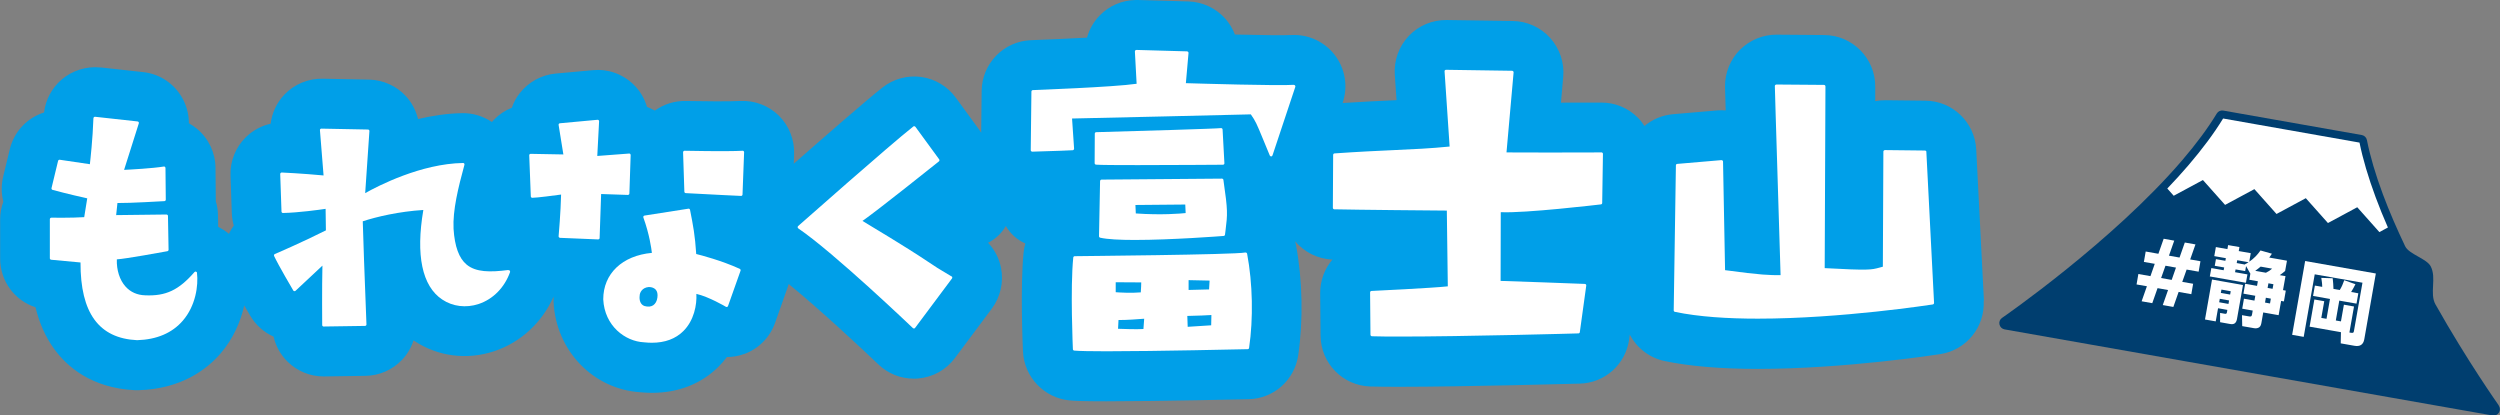 <?xml version="1.0" encoding="UTF-8"?><svg id="_レイヤー_2" xmlns="http://www.w3.org/2000/svg" viewBox="0 0 331 55"><rect x="0" y="0" width="331" height="55" fill="#808080" stroke="none"/><defs><style>.cls-1{fill:#003e6f;}.cls-2{fill:#fff;}.cls-3{fill:#009fe8;}</style></defs><g id="_レイヤー_1-2"><path class="cls-1" d="M330.84,53.68c-.06-.09-4.13-5.83-8.38-13.37-.82-1.46.17-3.48-.63-5.04-.54-1.04-2.88-1.6-3.39-2.67-1.08-2.27-2.09-4.58-2.94-6.86-.98-2.62-1.69-5.04-2.12-7.2-.07-.34-.34-.6-.67-.66l-18.35-3.24c-.34-.06-.68.09-.86.39-1.17,1.93-2.71,4.01-4.57,6.18-9.2,10.75-23.71,20.78-23.86,20.88-.28.19-.42.53-.34.87.07.33.34.59.67.65l64.61,11.4c.33.06.67-.09.85-.38.18-.29.17-.66-.03-.93Z"/><path class="cls-2" d="M291.67,23.84l2.93,3.29,3.88-2.09,2.93,3.29,3.88-2.09,2.93,3.29,3.88-2.09,2.93,3.29,1.13-.61c-.59-1.34-1.14-2.69-1.63-4.02-.97-2.62-1.69-5.04-2.13-7.22l-18.06-3.19c-1.19,1.95-2.74,4.03-4.59,6.19-.89,1.04-1.83,2.07-2.8,3.08l.85.96,3.88-2.09Z"/><path class="cls-2" d="M284.25,37.9l-1.37-.24.24-1.38,1.6.28.57-1.63-1.44-.25.24-1.38,1.68.3.7-1.99,1.4.25-.7,1.99,1.4.25.7-1.99,1.41.25-.7,1.99,1.36.24-.24,1.38-1.59-.28-.58,1.63,1.44.25-.24,1.38-1.68-.3-.7,1.99-1.4-.25.7-1.99-1.39-.25-.7,1.99-1.41-.25.7-1.99ZM287.53,37.06l.57-1.63-1.39-.25-.58,1.63,1.4.25Z"/><path class="cls-2" d="M296.97,37.75l-.79,4.47c-.09.52-.35.78-.9.68l-1.34-.24v-1.23s.62.11.62.11c.18.03.25,0,.29-.2l.05-.31-1.23-.22-.31,1.74-1.42-.25.93-5.29,4.08.72ZM302.79,34.54l-.24,1.34c-.24.22-.46.36-.71.55l.76.13-.33,1.85.37.07-.25,1.43-.37-.07-.33,1.89-2.04-.36-.23,1.33c-.04.23-.09.46-.28.62-.19.15-.49.18-.72.13l-1.55-.27-.03-1.45.99.17c.24.04.3-.05.34-.27l.09-.51-1.39-.25.23-1.32,1.39.25.11-.64-1.57-.28.23-1.31,1.57.28.11-.61-1.13-.2.14-.82v.02s-.57-1.01-.57-1.01l-.12.66-1.27-.22-.07.37,1.64.29-.2,1.11-4.78-.84.2-1.11,1.63.29.07-.37-1.25-.22.16-.88,1.25.22.06-.35-1.53-.27.21-1.2,1.53.27.09-.53,1.5.26-.09.53,1.59.28-.2,1.13c.6-.41,1.08-.9,1.49-1.49l1.51.43c-.12.18-.22.34-.35.51l2.32.41ZM293.9,39.56l-.08.46,1.23.22.08-.46-1.23-.22ZM294.12,38.34l-.08.44,1.23.22.08-.44-1.23-.22ZM296.21,34.46l-.07.37,1.11.2-.02-.04c.18-.08.32-.16.48-.27l-1.52-.27ZM298.6,35.86l1.41.25c.32-.15.55-.31.82-.54l-1.52-.27c-.24.2-.45.37-.71.55ZM300,39.42l-.11.64.66.12.11-.64-.66-.12ZM300.34,37.51l-.11.61.66.12.11-.61-.66-.12Z"/><path class="cls-2" d="M311.34,44.06c.26.05.29-.05.33-.28l1.12-6.35-6.32-1.11-1.46,8.28-1.53-.27,1.72-9.77,9.36,1.65-1.53,8.71c-.13.74-.6.99-1.31.86l-1.81-.32.03-1.48-4.15-.73.63-3.6,1.31.23-.39,2.21.69.12.46-2.63-2.24-.4.24-1.37.97.17c0-.44-.06-.76-.12-1.19l1.51.05c.06.5.08.91.1,1.41l.83.15c.24-.36.45-.87.6-1.3l1.48.53c-.18.35-.36.7-.57,1.03l.95.17-.24,1.37-2.28-.4-.46,2.63.68.12.39-2.21,1.34.24-.61,3.44.27.05Z"/><path class="cls-3" d="M262.67,39.77l-1.02-20c-.19-3.58-3.14-6.41-6.72-6.44l-5.25-.06c-.47-.01-.94.03-1.4.12v-1.93c.02-3.73-3.01-6.79-6.74-6.82l-6.29-.05c-1.81-.02-3.56.7-4.87,1.99-1.28,1.28-2,3.04-1.99,4.86,0,.19.03,1.28.09,3.18-.37-.03-.75-.03-1.13,0l-5.84.5c-1.44.12-2.74.69-3.78,1.56-.26-.4-.55-.77-.89-1.11-1.3-1.3-3.03-2-4.86-1.99-1.24.01-3.24.01-5.31.01l.3-3.41c.17-1.87-.46-3.75-1.73-5.16-1.26-1.4-3.07-2.22-4.95-2.24l-8.73-.13c-1.9-.03-3.75.74-5.04,2.11-1.3,1.37-1.98,3.24-1.85,5.14l.23,3.36c-.2,0-.4.02-.6.03-1.85.08-3.92.18-6.54.35l.02-.06c.72-2.16.32-4.53-1.09-6.34-1.37-1.75-3.51-2.72-5.72-2.6-.05,0-.1,0-.15,0-.71.05-3.54.02-7.32-.07-.29-.77-.72-1.48-1.28-2.11-1.24-1.39-3.01-2.21-4.88-2.27L150.65,0c-.09,0-.19,0-.28,0-1.81.03-3.51.75-4.77,2.05-.8.82-1.38,1.84-1.68,2.93-2.48.14-5.26.26-7.4.34-3.63.13-6.51,3.08-6.55,6.72l-.06,5.54c-.08-.12-.15-.24-.23-.36l-3.15-4.31c-1.08-1.48-2.74-2.47-4.56-2.72-1.81-.25-3.67.25-5.12,1.39-2.1,1.65-7.79,6.61-11.76,10.1l.05-1.26c.07-1.91-.67-3.78-2.02-5.11-1.35-1.33-3.22-2.04-5.11-1.94-.01,0-.03,0-.04,0-1.38.08-5.02.04-7.14,0-1.48-.04-2.93.41-4.13,1.27-.33-.19-.68-.35-1.04-.49-.33-1.13-.94-2.16-1.8-2.98-1.44-1.39-3.38-2.07-5.36-1.88l-4.94.45c-1.87.17-3.6,1.12-4.76,2.61-.45.58-.8,1.22-1.03,1.91-.88.35-1.68.88-2.35,1.57-.1.1-.2.21-.29.32-1.14-.76-2.5-1.19-3.9-1.17-2.02.03-4.01.34-5.88.78-.27-1.11-.81-2.15-1.59-3.01-1.25-1.37-3.03-2.17-4.88-2.21l-6.12-.12c-1.92-.05-3.81.72-5.13,2.13-1,1.06-1.62,2.4-1.8,3.83-1.23.27-2.37.89-3.3,1.8-1.34,1.33-2.08,3.17-2.01,5.06l.17,4.97c.02.57.11,1.12.26,1.65-.25.35-.46.71-.64,1.1-.43-.36-.9-.67-1.42-.92l-.03-1.56c-.01-.64-.11-1.26-.29-1.84,0-.08,0-.17,0-.25l-.04-4.19c-.02-1.98-.9-3.85-2.43-5.13-.34-.29-.71-.54-1.09-.75,0-1.32-.38-2.62-1.12-3.75-1.13-1.72-2.95-2.83-5-3.03-.73-.07-5.25-.58-5.54-.61-.03,0-.06,0-.09,0-1.84-.18-3.69.4-5.12,1.62-1.28,1.11-2.11,2.67-2.31,4.34-2.2.7-3.96,2.49-4.54,4.89l-.87,3.6c-.27,1.14-.25,2.27.02,3.32-.27.74-.42,1.54-.42,2.34v5.18c0,3.02,1.93,5.58,4.68,6.46.51,2.12,1.33,3.95,2.48,5.53,1.69,2.33,4.92,5.16,10.66,5.45.11,0,.22,0,.32,0,.07,0,.13,0,.2,0,5.65-.17,9.02-2.75,10.85-4.87,1.67-1.94,2.64-4.19,3.13-6.35.34.59.63,1.09.79,1.36.73,1.24,1.81,2.2,3.09,2.77.29,1.26.93,2.41,1.88,3.34,1.28,1.24,2.96,1.93,4.74,1.93h0s.07,0,.1,0l5.44-.08c1.83-.02,3.59-.79,4.86-2.13.69-.73,1.2-1.61,1.51-2.56.03.02.06.04.1.06,3.11,2.07,6.96,2.57,10.58,1.37,3.51-1.17,6.32-3.77,7.87-7.23,0,.13-.01.25-.01.38,0,.11,0,.21,0,.32.31,6.43,5.22,11.54,11.45,11.96.53.05,1.06.08,1.57.08h.01c3.5,0,6.55-1.2,8.83-3.48.39-.39.76-.81,1.09-1.26.76,0,1.53-.13,2.27-.4h.03c1.91-.7,3.39-2.2,4.08-4.13l1.66-4.69c.05-.15.1-.3.14-.45,3.99,3.24,9.77,8.63,11.87,10.64l.02.02c1.27,1.21,2.93,1.87,4.68,1.87.18,0,.37,0,.56-.02,1.94-.16,3.72-1.14,4.88-2.71l4.89-6.55c1.15-1.55,1.59-3.52,1.21-5.41-.25-1.25-.85-2.39-1.71-3.3.99-.49,1.8-1.27,2.35-2.22.59,1.02,1.49,1.83,2.58,2.31-.11.39-.19.8-.23,1.22-.45,4.45-.12,12.22-.08,13.1.16,3.37,2.81,6.14,6.16,6.46.62.06,1.68.12,4.88.12,6.9,0,18.73-.28,18.83-.28,3.32-.07,6.08-2.51,6.57-5.8.68-4.63.58-9.96-.3-14.66-.03-.15-.07-.3-.11-.45,1.2,1.42,2.96,2.35,4.94,2.42-1.02,1.2-1.63,2.76-1.62,4.47l.05,5.6c.03,3.67,2.93,6.63,6.6,6.74.99.03,2.25.04,3.85.04h0c8.63,0,23.73-.42,23.85-.42,3.34-.08,6.1-2.55,6.56-5.87l.08-.61c.92,1.74,2.58,3.06,4.61,3.49,3.3.69,7.45,1.04,12.34,1.04,11.52,0,23.66-1.88,24.18-1.96,3.44-.54,5.9-3.58,5.73-7.06Z"/><path class="cls-2" d="M25.95,35.96c-.07-.02-.15,0-.2.06-2.08,2.39-3.79,3.2-6.52,3.08-1.06-.03-1.94-.42-2.6-1.15-.79-.87-1.21-2.2-1.16-3.61,1.18-.07,6.09-.97,6.69-1.08.09-.02.16-.1.16-.19l-.08-4.48c0-.11-.09-.18-.2-.19-2.53.04-5.8.07-6.66.08l.17-1.6c1.65.02,6.02-.24,6.22-.25.1,0,.18-.09.18-.2l-.04-4.19c0-.06-.03-.11-.07-.15-.04-.04-.1-.05-.16-.04-1.47.24-4.35.4-5.25.44l1.95-6.16c.02-.06,0-.12-.02-.16-.03-.05-.08-.08-.14-.09-.82-.08-5.58-.62-5.63-.62-.05,0-.11.01-.15.05-.04.04-.07.09-.07.14-.1,2.82-.39,5.37-.47,6.09-1.9-.28-3.99-.59-3.99-.59-.1-.01-.19.05-.22.15l-.87,3.61c-.02.1.04.2.14.23,2.03.55,4,.99,4.59,1.12l-.4,2.49c-1.65.11-4.32.07-4.35.07-.05,0-.1.02-.14.06-.04.04-.06.09-.06.14v5.18c0,.1.08.18.18.19l3.88.36c-.02,6.68,2.42,10.04,7.49,10.29,2.61-.08,4.65-.95,6.06-2.59,1.7-1.97,2.07-4.64,1.87-6.33,0-.08-.06-.14-.14-.16Z"/><path class="cls-2" d="M67.29,35.75c-2.41.31-4.27.3-5.5-.71-1.02-.84-1.59-2.4-1.74-4.74-.12-2.47.61-5.42,1.44-8.48.02-.06,0-.12-.03-.17-.04-.05-.1-.08-.16-.07-5.55.09-11.25,3.03-12.95,3.99l.56-8.22c0-.05-.01-.1-.05-.14s-.09-.06-.14-.06l-6.17-.12c-.06,0-.11.02-.14.06-.04.04-.06.09-.05.15l.48,5.99c-2.87-.27-5.51-.39-5.54-.39-.05,0-.11.02-.14.06-.04.04-.06.09-.06.14l.17,4.97c0,.1.09.19.19.19h0c2.07-.04,4.85-.43,5.65-.55l.04,2.85c-3.2,1.61-6.72,3.12-6.76,3.13-.05.02-.09.06-.1.11-.02.05-.02.1,0,.15.58,1.24,2.46,4.44,2.54,4.57.03.05.08.09.14.09.06,0,.12-.01.16-.05l3.56-3.33c-.07,2.83-.03,7.82-.03,7.87,0,.05.02.1.06.14.04.04.08.05.14.05h0l5.47-.08c.05,0,.1-.02.14-.06.04-.04.05-.09.05-.14-.23-5.46-.46-12.56-.49-13.65,1.81-.6,4.81-1.3,8.02-1.5-1.02,5.99-.16,10.08,2.49,11.85,1.4.94,3.16,1.15,4.83.6,1.92-.64,3.43-2.18,4.16-4.22.02-.06.01-.13-.03-.19-.04-.05-.11-.08-.18-.07Z"/><path class="cls-2" d="M97.96,35.6c-2.46-1.12-5.14-1.81-5.78-1.97-.16-2.47-.4-3.72-.82-5.85-.02-.1-.12-.17-.22-.15l-5.8.91c-.06,0-.11.04-.14.09-.03.05-.04.11-.02.16.81,2.25,1.06,4.1,1.13,4.69-3.92.36-6.44,2.75-6.44,6.15.17,3.53,2.91,5.57,5.39,5.69.36.04.71.06,1.04.06,1.74,0,3.15-.52,4.18-1.55,1.41-1.4,1.8-3.47,1.72-4.92,1.63.37,3.89,1.69,3.91,1.71.05.03.11.03.16.02.05-.02.1-.06.12-.12l1.66-4.68c.03-.09-.01-.2-.1-.24ZM84.69,39.17c0-.43.33-1.1,1.22-1.17.39,0,.71.13.91.35.21.24.28.59.22,1.04-.06.47-.26.83-.56,1.03-.29.19-.68.23-1.14.1-.58-.19-.72-.84-.65-1.35Z"/><path class="cls-2" d="M98.33,19.96c-2.16.12-7.63,0-7.69,0-.04,0-.1.02-.14.06-.04.04-.06.09-.06.14l.17,5.22c0,.1.08.18.18.19,3.6.2,7.3.37,7.33.37,0,0,0,0,0,0,.05,0,.1-.02.13-.05.04-.04.06-.08.06-.14l.21-5.59c0-.05-.02-.11-.06-.15-.04-.04-.09-.06-.15-.06Z"/><path class="cls-2" d="M83.27,25.77s.06-.08.06-.14l.17-5.1c0-.05-.02-.11-.06-.15-.04-.04-.09-.06-.15-.05l-4.21.32.24-4.59c0-.06-.02-.11-.06-.15-.04-.04-.1-.06-.15-.05l-4.97.46c-.05,0-.1.03-.14.07-.03.04-.05.1-.04.15l.63,3.91c-1.6-.04-4.3-.08-4.33-.08-.06,0-.1.02-.14.06-.04.04-.06.09-.05.14l.21,5.43c0,.1.09.19.19.19.57,0,3.05-.32,3.82-.43-.05,2.28-.32,5.49-.33,5.52,0,.05.01.1.05.14.03.04.08.06.14.07l5.05.21h0s.1-.02.13-.05c.04-.03.06-.08.06-.14l.2-5.82,3.54.12s.1-.02.14-.05Z"/><path class="cls-2" d="M125.98,36.6c-1.67-.98-2.26-1.37-3.07-1.92-1.19-.79-2.8-1.87-8.72-5.43,2.09-1.45,9.77-7.61,10.12-7.88.08-.06.1-.18.04-.27l-3.15-4.31s-.08-.07-.13-.08-.1,0-.15.04c-3.08,2.42-15.13,13.08-15.25,13.18-.04.04-.07.1-.06.16,0,.06.03.11.08.15,4.7,3.19,15.07,13.1,15.18,13.2.04.03.08.05.13.05,0,0,.01,0,.02,0,.06,0,.11-.03.14-.08l4.89-6.55s.05-.1.03-.15c-.01-.05-.04-.1-.09-.13Z"/><path class="cls-2" d="M161.81,17s-.1-.05-.16-.04c-.5.08-11.02.39-16.51.54-.11,0-.19.09-.19.2l-.02,3.9c0,.1.08.19.18.2.62.05,2.86.06,5.51.06,4.78,0,10.9-.05,11.3-.05.05,0,.11-.02.14-.06.04-.04.06-.09.05-.15l-.24-4.45c0-.06-.03-.11-.07-.14Z"/><path class="cls-2" d="M165.03,33.46s-.1-.04-.15-.03c-1.41.3-22.38.48-22.59.49-.1,0-.18.08-.19.18-.41,4.07-.05,12.05-.05,12.13,0,.1.08.18.18.19.68.06,2.25.09,4.27.09,6.62,0,18.06-.27,18.69-.28.1,0,.18-.07.19-.17.57-3.88.48-8.53-.26-12.46-.01-.05-.04-.1-.09-.13ZM160.39,41.72l-.03,1.35c-1.36.09-2.63.17-3.11.2l-.05-1.44c1.36-.02,2.68-.09,3.19-.12ZM157.36,37.09c1.3.03,2.36.05,2.79.06l-.07,1.17c-1.2.04-2.28.06-2.71.07v-1.3ZM148.09,42.37c.96.02,2.75-.12,3.4-.17l-.1,1.36c-.82.06-2.73,0-3.36-.03l.06-1.16ZM151.04,38.71c-1.23.11-2.8.02-3.32-.02v-1.32c.66,0,2.77.01,3.38.02,0,.25-.02.8-.06,1.32Z"/><path class="cls-2" d="M161.79,23.65h0l-15.94.13c-.11,0-.19.09-.2.19l-.14,7.3c0,.09.06.18.15.2.95.22,2.64.3,4.58.3,4.89,0,11.39-.5,11.77-.53.09,0,.17-.08.18-.17l.07-.55c.27-2.21.32-2.55-.28-6.7-.01-.1-.1-.17-.2-.17ZM156.98,28.21c-.67.07-3.16.29-6.6.05l-.05-1.12,6.6-.06.05,1.12Z"/><path class="cls-2" d="M171.32,11.23c-2.01.15-12.68-.17-14.31-.22l.35-3.99c0-.05-.01-.11-.05-.15-.04-.04-.09-.06-.14-.07l-6.7-.19c-.05,0-.11.02-.15.06s-.06.09-.06.15l.23,4.27c-3.05.45-13.63.83-13.74.84-.11,0-.19.09-.19.2l-.09,7.75c0,.05.02.11.06.14.04.04.09.05.14.06,2.97-.07,5.33-.19,5.35-.19.05,0,.1-.03.14-.07.03-.04.05-.09.05-.14l-.27-3.99c2.52-.04,22.05-.51,23.67-.55.64.92.78,1.26,1.58,3.2.24.59.54,1.32.93,2.25.03.07.1.12.18.12,0,0,0,0,0,0,.08,0,.15-.06.18-.14l3.02-9.07c.02-.06,0-.13-.03-.18-.04-.05-.1-.08-.17-.08Z"/><path class="cls-2" d="M212.04,20.18h0c-3.16.03-11.16.01-12.58,0l.94-10.59c0-.05-.01-.11-.05-.15-.04-.04-.09-.06-.14-.07l-8.75-.13c-.05,0-.11.02-.15.06-.04.04-.06.09-.05.15l.67,9.95c-2.6.26-4.7.35-7.33.47-2.16.1-4.62.21-7.91.44-.1,0-.18.09-.18.2l-.04,7c0,.11.09.2.19.2,2.94.07,13.35.16,14.9.17l.13,10.03c-1.94.22-10.02.61-10.1.61-.11,0-.19.09-.19.2l.05,5.6c0,.11.09.19.19.2.97.03,2.22.04,3.66.04,8.51,0,23.51-.41,23.68-.42.1,0,.18-.07.19-.17l.85-6.16c0-.05,0-.11-.04-.15s-.09-.07-.14-.07c-1.55-.08-9.79-.35-11.16-.4l.02-9.1c3.18.16,12.84-.98,13.26-1.03.1-.01.17-.09.17-.19l.1-6.5c0-.05-.02-.1-.06-.14-.04-.04-.09-.06-.14-.06Z"/><path class="cls-2" d="M255.06,20.12c0-.1-.09-.19-.2-.19l-5.3-.06s-.1.02-.14.06c-.04.04-.06.09-.06.14l-.07,15.24c-.18.05-.34.09-.48.13-1.03.28-1.38.38-7.22.06l.1-24.06c0-.11-.09-.2-.2-.2l-6.3-.05s-.1.02-.14.06c-.04.04-.06.09-.06.14,0,.08.03,1.5.76,25.04-1.39.01-2.59-.01-7.35-.66l-.27-14.38c0-.05-.02-.11-.07-.14s-.1-.05-.15-.05l-5.84.5c-.1,0-.18.09-.18.19l-.29,19.2c0,.09.06.18.16.2,3.15.66,7.01.9,10.99.9,11.04,0,22.99-1.86,23.15-1.88.1-.02.17-.1.17-.21l-1.02-19.99Z"/></g></svg>